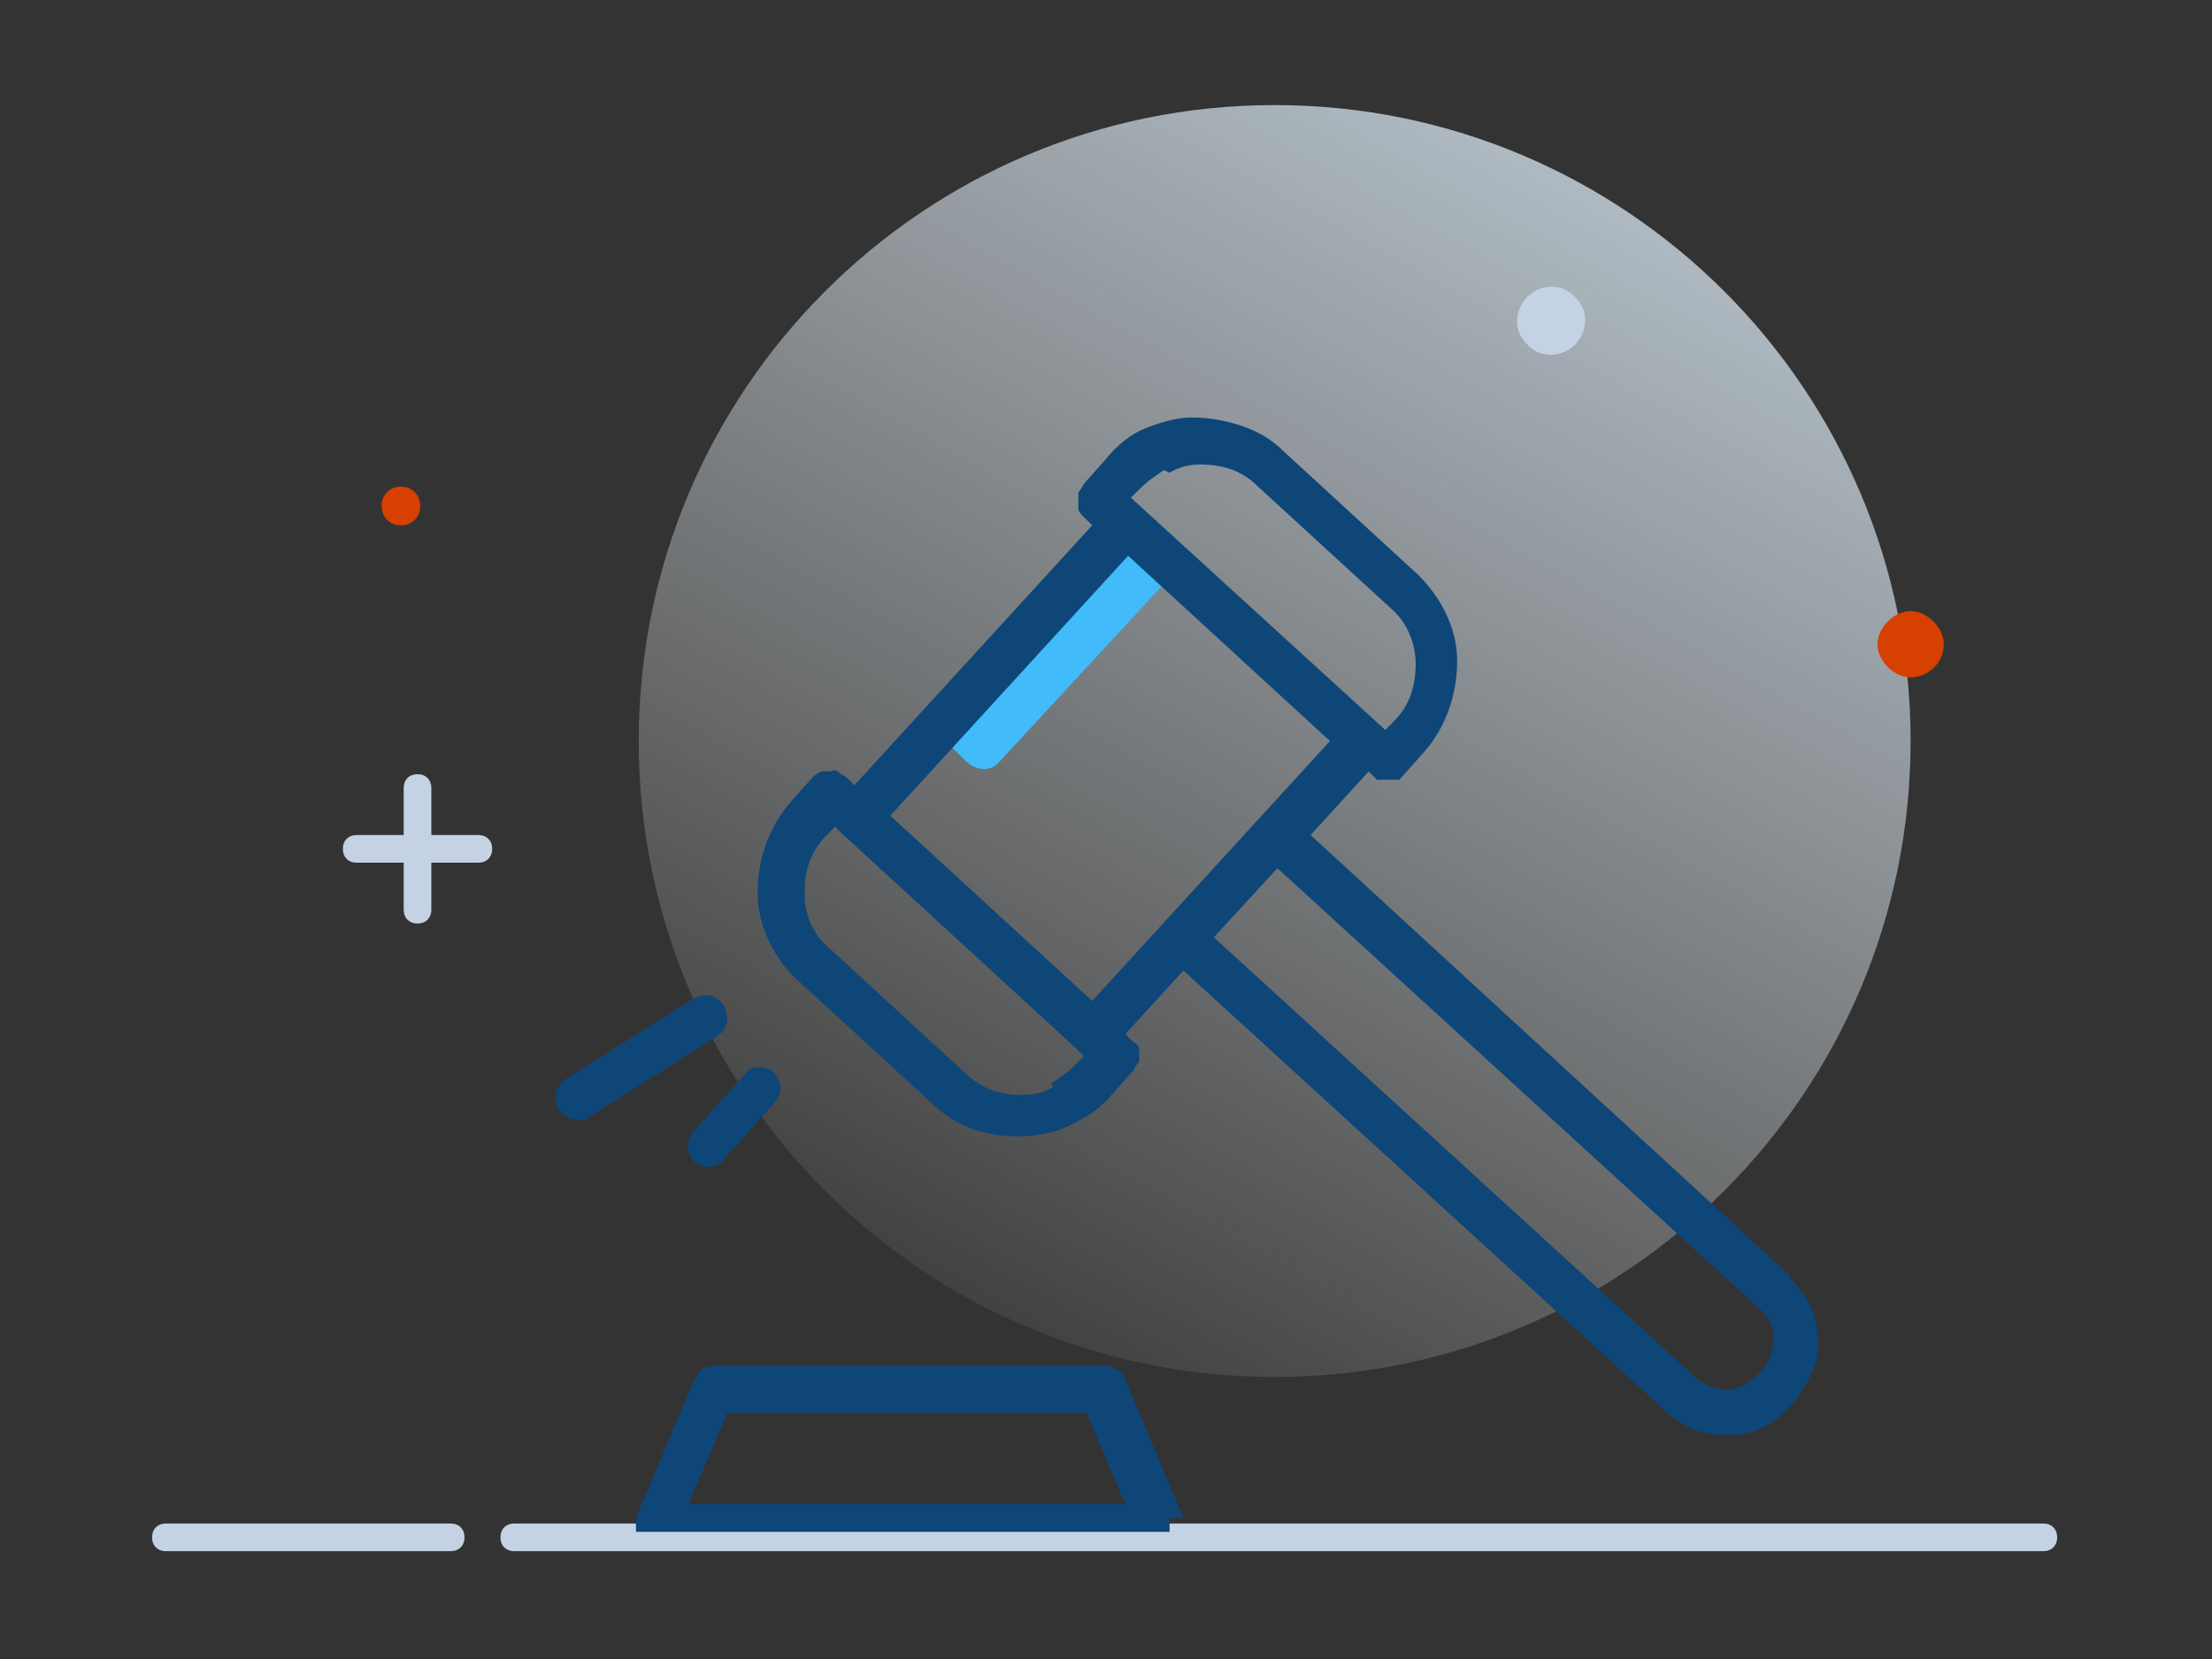 <?xml version="1.0" encoding="UTF-8"?>
<svg id="Layer_1" data-name="Layer 1" xmlns="http://www.w3.org/2000/svg" xmlns:xlink="http://www.w3.org/1999/xlink" viewBox="0 0 80 60">
  <rect x="0" y="0" width="80" height="60" fill="#333333" stroke="none"/>
  <defs>
    <style>
      .cls-1 {
        fill: #c4d2e4;
      }

      .cls-2 {
        fill: #41bbf9;
      }

      .cls-3 {
        fill: #0e4678;
      }

      .cls-4 {
        fill: #d64000;
      }

      .cls-5 {
        fill: url(#linear-gradient);
      }
    </style>
    <linearGradient id="linear-gradient" x1="68" y1="-8009.9" x2="16.9" y2="-8101.4" gradientTransform="translate(0 -8022.4) scale(1 -1)" gradientUnits="userSpaceOnUse">
      <stop offset="0" stop-color="#d7eeff"/>
      <stop offset=".7" stop-color="#fff" stop-opacity="0"/>
    </linearGradient>
  </defs>
  <g>
    <path class="cls-5" d="M46.1,49.8c12.7,0,23-10.3,23-23S58.8,3.8,46.1,3.8s-23,10.3-23,23,10.3,23,23,23Z"/>
    <path class="cls-1" d="M16.4,55.1H6c-.3,0-.5.2-.5.5s.2.5.5.5h10.3c.3,0,.5-.2.5-.5s-.2-.5-.5-.5Z"/>
    <path class="cls-1" d="M74,55.1H18.6c-.3,0-.5.2-.5.5s.2.5.5.5h55.3c.3,0,.5-.2.5-.5s-.2-.5-.5-.5Z"/>
    <path class="cls-4" d="M70.3,23.3c0,.7-.6,1.2-1.2,1.2s-1.2-.6-1.2-1.2.6-1.2,1.2-1.2,1.2.6,1.2,1.2Z"/>
    <path class="cls-1" d="M57.3,11.3c.2.9-.6,1.7-1.5,1.5-.4-.1-.8-.5-.9-.9-.2-.9.6-1.7,1.5-1.5.4.1.8.5.9.9Z"/>
    <path class="cls-4" d="M15.2,18.3c0,.4-.3.7-.7.7s-.7-.3-.7-.7.3-.7.7-.7.7.3.7.7Z"/>
    <path class="cls-1" d="M17.3,30.2h-1.7v-1.7c0-.3-.2-.5-.5-.5s-.5.2-.5.5v1.7h-1.7c-.3,0-.5.2-.5.5s.2.5.5.5h1.7v1.7c0,.3.2.5.5.5s.5-.2.5-.5v-1.7h1.7c.3,0,.5-.2.5-.5s-.2-.5-.5-.5Z"/>
  </g>
  <path class="cls-2" d="M34.2,26.8l.7.7c.4.4.9.4,1.2.1l6.1-6.6c.3-.3-.4-.4-.8-.8-.4-.3-.9-.3-1.1,0l-6.1,6.7Z"/>
  <g>
    <path class="cls-3" d="M42.8,54.9s0,0,0,0l-2.1-5c0-.1-.1-.2-.2-.3,0,0-.2-.1-.3-.2,0,0-.1,0-.2,0,0,0,0,0,0,0h-14.1c-.2,0-.4,0-.6.2,0,0-.1.2-.2.3l-2.1,5s0,0,0,0c0,.1,0,.2,0,.3s0,0,0,0c0,0,0,0,0,0,0,0,0,0,0,0,0,0,0,.2,0,.2,0,0,0,0,0,0,0,0,0,0,0,0,0,0,0,0,0,0,0,0,0,0,.1,0,0,0,0,0,0,0,0,0,0,0,0,0,.1,0,.2,0,.4,0,0,0,0,0,0,0s0,0,0,0h18.3s0,0,0,0c0,0,0,0,0,0,.1,0,.2,0,.4,0,0,0,0,0,0,0,0,0,0,0,0,0,0,0,0,0,.1,0s0,0,0,0c0,0,0,0,0,0s0,0,0,0c0,0,0-.2,0-.2,0,0,0,0,0,0,0,0,0,0,0,0,0,0,0,0,0,0,0-.1,0-.2,0-.3ZM26.3,51.1h13l1.4,3.3h-15.8l1.4-3.3Z"/>
    <path class="cls-3" d="M64.7,46.1s0,0,0,0l-17.3-15.9,2.1-2.3.3.3s0,0,0,0c0,0,0,0,0,0,0,0,0,0,.1,0,0,0,0,0,0,0,0,0,.2,0,.3,0h0s0,0,0,0c.1,0,.2,0,.3,0,0,0,0,0,0,0,0,0,0,0,0,0,0,0,0,0,.1,0,0,0,0,0,.1-.1,0,0,0,0,0,0h0s0,0,0,0l.8-.9s0,0,0,0c.8-.9,1.2-2.1,1.2-3.3,0-1.2-.6-2.3-1.4-3.1,0,0,0,0,0,0l-4.9-4.5s0,0,0,0c-.4-.4-.9-.7-1.5-.9-.6-.2-1.2-.3-1.8-.3-.6,0-1.2.2-1.7.4s-1,.6-1.4,1.1c0,0,0,0,0,0l-.8.9c0,0-.1.2-.2.3,0,0,0,0,0,0,0,0,0,0,0,0,0,0,0,0,0,.1,0,0,0,.1,0,.2,0,0,0,0,0,0,0,0,0,0,0,0,0,.1,0,.2,0,.3,0,.1.1.2.2.3,0,0,0,0,0,0l.3.3-8.6,9.4-.3-.3c0,0-.2-.1-.3-.2s-.2,0-.3,0c0,0,0,0,0,0h0c-.1,0-.2,0-.3,0,0,0-.2.1-.3.2l-.8.9s0,0,0,0c-.8.9-1.2,2.1-1.2,3.3,0,1.2.6,2.4,1.5,3.2,0,0,0,0,0,0l4.8,4.4s0,0,0,0c.8.8,1.9,1.2,3.1,1.2.6,0,1.3-.1,1.9-.4.6-.3,1.1-.6,1.5-1.1,0,0,0,0,0,0l.8-.9s0,0,0,0c0,0,.1-.2.2-.3,0-.1,0-.2,0-.3,0,0,0,0,0,0,0,0,0,0,0,0,0,0,0,0,0-.1,0,0,0,0,0-.1,0,0,0,0,0,0,0,0-.1-.2-.2-.2l-.3-.3,2.1-2.3,17.4,15.9s0,0,0,0c.6.6,1.4.9,2.2.9.3,0,.6,0,.9-.1.6-.2,1.1-.5,1.5-1,.4-.5.7-1,.9-1.6.2-1.1-.1-2.2-1-3ZM42.3,17.1c.3-.2.7-.3,1.1-.3.8,0,1.5.2,2.1.8,0,0,0,0,0,0l4.8,4.4s0,0,0,0c.6.5.9,1.3.9,2,0,.8-.2,1.5-.8,2.1,0,0,0,0,0,0l-.3.3-9.2-8.4.3-.3h0c.3-.3.6-.5.9-.7ZM38.1,39.3c-.3.2-.7.3-1.1.3-.8,0-1.5-.2-2.1-.8,0,0,0,0,0,0l-4.9-4.5s0,0,0,0c-.6-.5-.9-1.2-.9-2,0-.8.2-1.5.8-2.1,0,0,0,0,0,0l.3-.3.2.2s0,0,0,0l8.5,7.8s0,0,0,0l.3.3-.3.3s0,0,0,0c-.3.3-.6.5-.9.7ZM32.2,29.5l8.6-9.4,7.3,6.7-8.6,9.4-7.3-6.7ZM64.1,48.8c-.1.6-.7,1.2-1.3,1.4-.4.1-.9.1-1.5-.4,0,0,0,0,0,0l-17.4-15.9,2.3-2.5,17.4,15.9s0,0,0,0c.6.5.6,1.1.5,1.4Z"/>
    <g>
      <path class="cls-3" d="M28,38.8h0c-.2-.2-.4-.2-.6-.2-.2,0-.4.1-.5.3l-1.8,2c-.3.3-.3.8,0,1.1h0c.1.1.3.2.5.2s.4,0,.6-.3l1.8-2c.3-.3.3-.8,0-1.1Z"/>
      <path class="cls-3" d="M26.3,37c0-.2,0-.4-.1-.6-.1-.2-.3-.3-.5-.4-.2,0-.4,0-.6.1l-4.6,2.9c-.2.1-.3.3-.4.5,0,.2,0,.4.1.6.1.2.4.4.7.4s.3,0,.4-.1l4.6-2.9c.2-.1.3-.3.4-.5Z"/>
    </g>
  </g>
</svg>